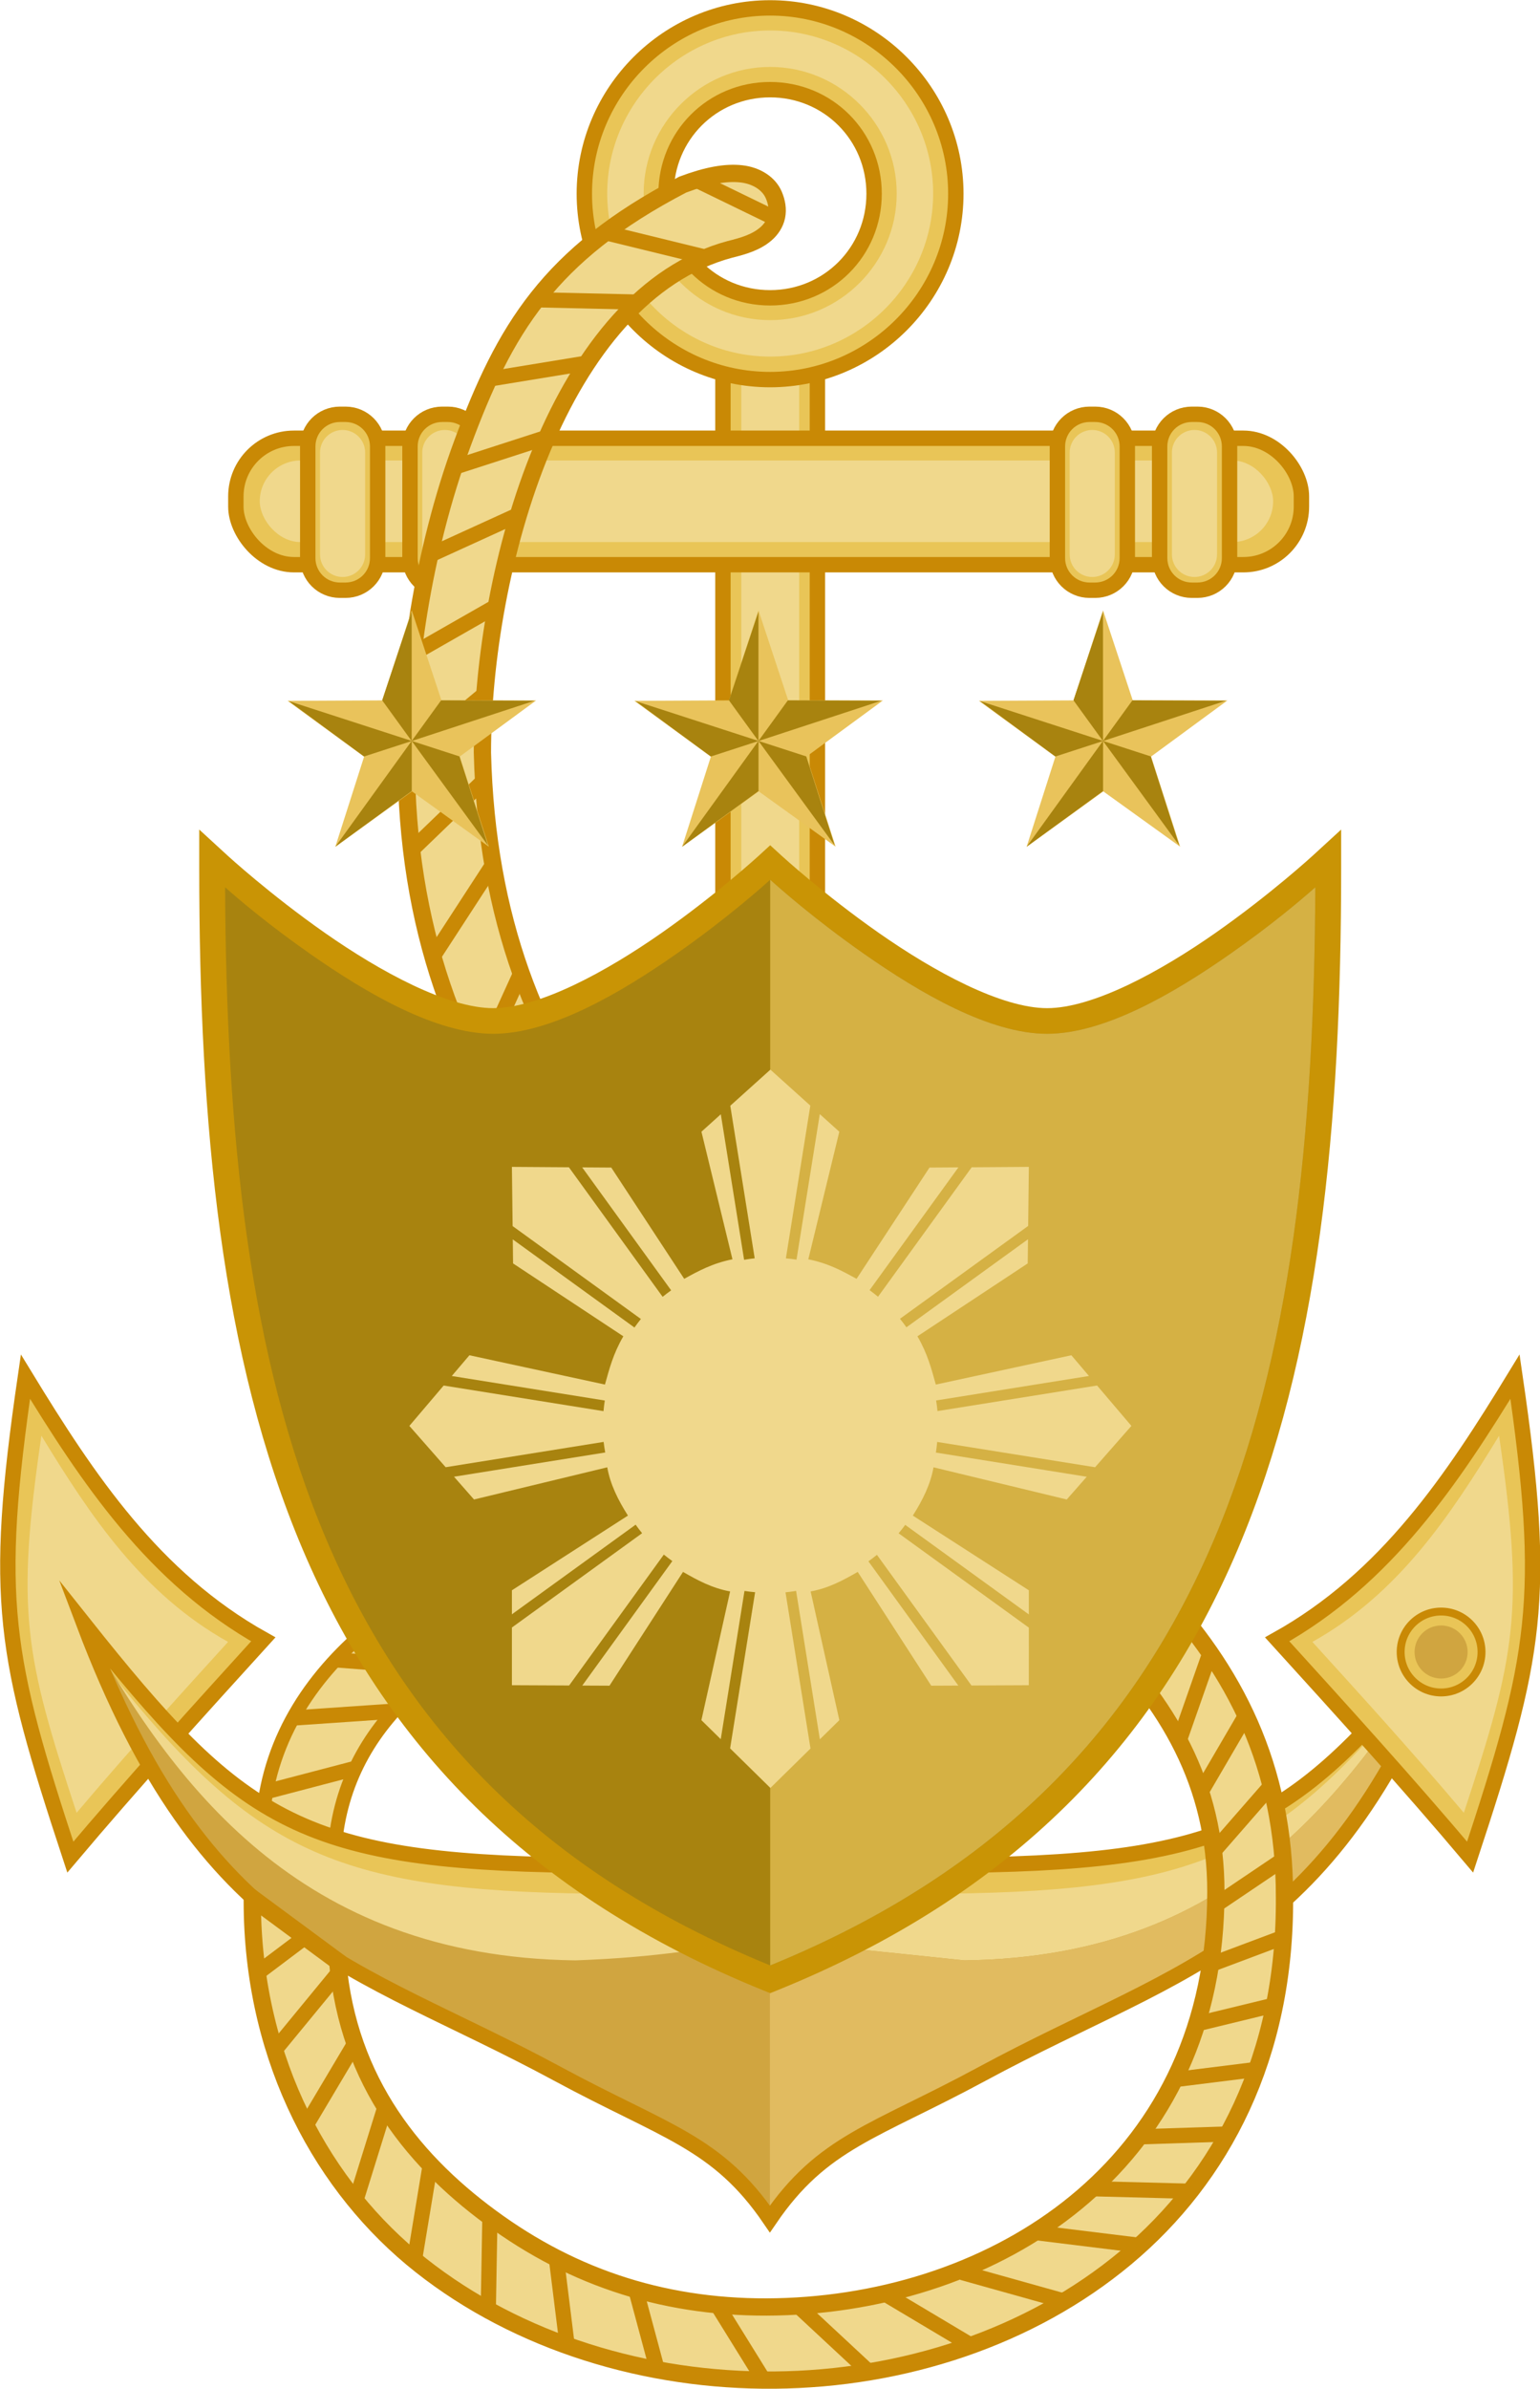 <?xml version="1.0" encoding="UTF-8" standalone="no"?>
<!-- Created with Inkscape (http://www.inkscape.org/) -->

<svg
   xmlns:dc="http://purl.org/dc/elements/1.1/"
   xmlns:cc="http://creativecommons.org/ns#"
   xmlns:rdf="http://www.w3.org/1999/02/22-rdf-syntax-ns#"
   xmlns:svg="http://www.w3.org/2000/svg"
   xmlns="http://www.w3.org/2000/svg"
   xmlns:sodipodi="http://sodipodi.sourceforge.net/DTD/sodipodi-0.dtd"
   xmlns:inkscape="http://www.inkscape.org/namespaces/inkscape"
   width="111.43mm"
   height="172.744mm"
   viewBox="0 0 394.831 612.086"
   id="svg4931"
   version="1.1"
   inkscape:version="0.92.2 (5c3e80d, 2017-08-06)"
   sodipodi:docname="PMC_Emblem.svg">
  <defs
     id="defs4933" />
  <sodipodi:namedview
     id="base"
     pagecolor="#ffffff"
     bordercolor="#666666"
     borderopacity="1.0"
     inkscape:pageopacity="0.0"
     inkscape:pageshadow="2"
     inkscape:zoom="0.5"
     inkscape:cx="217.78628"
     inkscape:cy="244.66013"
     inkscape:document-units="px"
     inkscape:current-layer="layer1"
     showgrid="false"
     fit-margin-top="0"
     fit-margin-left="0"
     fit-margin-right="0"
     fit-margin-bottom="0"
     inkscape:window-width="1920"
     inkscape:window-height="1017"
     inkscape:window-x="-8"
     inkscape:window-y="-8"
     inkscape:window-maximized="1"
     showguides="true"
     inkscape:guide-bbox="true"
     inkscape:snap-global="true">
    <sodipodi:guide
       position="197.327,43.328"
       orientation="1,0"
       id="guide7286"
       inkscape:locked="false" />
    <sodipodi:guide
       position="197.327,-33.347"
       orientation="0,1"
       id="guide7811"
       inkscape:locked="false" />
  </sodipodi:namedview>
  <g
     inkscape:label="Layer 1"
     inkscape:groupmode="layer"
     id="layer1"
     transform="translate(-188.197,-247.622)">
    <g
       id="g8041">
      <g
         id="g7950">
        <path
           style="color:#000000;font-style:normal;font-variant:normal;font-weight:normal;font-stretch:normal;font-size:medium;line-height:normal;font-family:sans-serif;font-variant-ligatures:normal;font-variant-position:normal;font-variant-caps:normal;font-variant-numeric:normal;font-variant-alternates:normal;font-feature-settings:normal;text-indent:0;text-align:start;text-decoration:none;text-decoration-line:none;text-decoration-style:solid;text-decoration-color:#000000;letter-spacing:normal;word-spacing:normal;text-transform:none;writing-mode:lr-tb;direction:ltr;text-orientation:mixed;dominant-baseline:auto;baseline-shift:baseline;text-anchor:start;white-space:normal;shape-padding:0;clip-rule:nonzero;display:inline;overflow:visible;visibility:visible;opacity:1;isolation:auto;mix-blend-mode:normal;color-interpolation:sRGB;color-interpolation-filters:linearRGB;solid-color:#000000;solid-opacity:1;vector-effect:none;fill:#f0d88c;fill-opacity:1;fill-rule:evenodd;stroke:#c98905;stroke-width:3.543;stroke-linecap:butt;stroke-linejoin:miter;stroke-miterlimit:4;stroke-dasharray:none;stroke-dashoffset:0;stroke-opacity:1;color-rendering:auto;image-rendering:auto;shape-rendering:auto;text-rendering:auto;enable-background:accumulate"
           d="m 340.305,636.48 c -1.4,-0.123 -2.879,0.057 -4.318,0.566 -0.001,3.8e-4 -0.003,-3.9e-4 -0.004,0 -17.876,6.064 -36.869,14.605 -52.035,26.867 -15.179,12.272 -26.566,28.502 -28.346,49.318 l -0.209,2.43 18.258,8.828 0.527,-5.014 c 1.746,-16.562 9.65,-29.434 21.443,-39.768 11.793,-10.334 27.518,-17.977 44.393,-23.408 l -0.125,0.037 c 6.397,-1.801 9.404,-7.693 8.393,-12.533 -0.505,-2.42 -1.895,-4.682 -4.135,-6.078 -1.12,-0.698 -2.441,-1.123 -3.842,-1.246 z"
           id="path7832"
           inkscape:connector-curvature="0" />
        <g
           id="g7901">
          <g
             id="g4703"
             transform="matrix(0.519,0,0,0.519,1199.735,944.778)">
            <g
               id="g4648">
              <g
                 id="g4652">
                <path
                   style="fill:#e9c557;fill-opacity:1;stroke:#c98905;stroke-width:7.6;stroke-miterlimit:4.55;stroke-dasharray:none;stroke-opacity:1"
                   d="m -1568.555,-1182.48 c 12.927,0 23.334,10.831 23.334,24.286 v 815.898 c 0,13.454 -10.407,24.286 -23.334,24.286 -12.927,0 -23.334,-10.831 -23.334,-24.286 v -815.898 c 0,-13.454 10.407,-24.286 23.334,-24.286 z"
                   id="rect4603"
                   inkscape:connector-curvature="0"
                   sodipodi:nodetypes="sssssss" />
                <path
                   style="fill:#f0d88c;fill-opacity:1;stroke:none;stroke-width:2.95;stroke-miterlimit:4;stroke-dasharray:none;stroke-opacity:1"
                   d="m -1568.522,-1171.391 c 7.926,0 14.307,6.656 14.307,14.925 v 812.456 c 0,8.268 -6.381,14.925 -14.307,14.925 -7.926,0 -14.307,-6.656 -14.307,-14.925 v -812.456 c 0,-8.268 6.381,-14.925 14.307,-14.925 z"
                   id="rect4646"
                   inkscape:connector-curvature="0"
                   sodipodi:nodetypes="sssssss" />
              </g>
            </g>
            <g
               transform="matrix(1.181,0,0,1.181,283.176,193.039)"
               id="g4612">
              <g
                 id="g4530">
                <rect
                   ry="24.286"
                   y="-1117.638"
                   x="-1791.429"
                   height="52.857"
                   width="445.714"
                   id="rect4526"
                   style="fill:#e9c557;fill-opacity:1;stroke:#c98905;stroke-width:6.438;stroke-miterlimit:4.55;stroke-dasharray:none;stroke-opacity:1" />
                <rect
                   style="fill:#f0d88c;fill-opacity:1;stroke:none;stroke-width:4;stroke-miterlimit:4;stroke-dasharray:none;stroke-opacity:1"
                   id="rect4528"
                   width="423.883"
                   height="34.107"
                   x="-1781.429"
                   y="-1108.352"
                   ry="17.054" />
              </g>
              <g
                 id="g4587"
                 transform="translate(0.05)">
                <g
                   transform="translate(-5.051,-8.571)"
                   id="g4563">
                  <g
                     transform="rotate(-90,-1815.122,-935.544)"
                     id="g4530-8">
                    <path
                       style="fill:#e9c557;fill-opacity:1;stroke:#c98905;stroke-width:6.438;stroke-miterlimit:4.55;stroke-dasharray:none;stroke-opacity:1"
                       d="m -1691.687,-876.778 h 46.665 c 7.443,0 13.436,5.992 13.436,13.436 v 2.371 c 0,7.444 -5.992,13.436 -13.436,13.436 h -46.665 c -7.444,0 -13.436,-5.992 -13.436,-13.436 v -2.371 c 0,-7.444 5.992,-13.436 13.436,-13.436 z"
                       id="rect4526-6"
                       inkscape:connector-curvature="0"
                       sodipodi:nodetypes="sssssssss" />
                    <path
                       style="fill:#f0d88c;fill-opacity:1;stroke:none;stroke-width:4;stroke-miterlimit:4;stroke-dasharray:none;stroke-opacity:1"
                       d="m -1690.155,-871.641 h 42.589 c 5.227,0 9.435,4.208 9.435,9.435 0,5.227 -4.208,9.435 -9.435,9.435 h -42.589 c -5.227,0 -9.435,-4.208 -9.435,-9.435 0,-5.227 4.208,-9.435 9.435,-9.435 z"
                       id="rect4528-5"
                       inkscape:connector-curvature="0"
                       sodipodi:nodetypes="sssssss" />
                  </g>
                  <g
                     id="g4557"
                     transform="rotate(-90,-1793.741,-956.926)">
                    <path
                       sodipodi:nodetypes="sssssssss"
                       inkscape:connector-curvature="0"
                       id="path4559"
                       d="m -1691.687,-876.778 h 46.665 c 7.443,0 13.436,5.992 13.436,13.436 v 2.371 c 0,7.444 -5.992,13.436 -13.436,13.436 h -46.665 c -7.444,0 -13.436,-5.992 -13.436,-13.436 v -2.371 c 0,-7.444 5.992,-13.436 13.436,-13.436 z"
                       style="fill:#e9c557;fill-opacity:1;stroke:#c98905;stroke-width:6.438;stroke-miterlimit:4.55;stroke-dasharray:none;stroke-opacity:1" />
                    <path
                       sodipodi:nodetypes="sssssss"
                       inkscape:connector-curvature="0"
                       id="path4561"
                       d="m -1690.155,-871.641 h 42.589 c 5.227,0 9.435,4.208 9.435,9.435 0,5.227 -4.208,9.435 -9.435,9.435 h -42.589 c -5.227,0 -9.435,-4.208 -9.435,-9.435 0,-5.227 4.208,-9.435 9.435,-9.435 z"
                       style="fill:#f0d88c;fill-opacity:1;stroke:none;stroke-width:4;stroke-miterlimit:4;stroke-dasharray:none;stroke-opacity:1" />
                  </g>
                </g>
                <g
                   id="g4571"
                   transform="translate(308.521,-8.571)">
                  <g
                     id="g4573"
                     transform="rotate(-90,-1815.122,-935.544)">
                    <path
                       sodipodi:nodetypes="sssssssss"
                       inkscape:connector-curvature="0"
                       id="path4575"
                       d="m -1691.687,-876.778 h 46.665 c 7.443,0 13.436,5.992 13.436,13.436 v 2.371 c 0,7.444 -5.992,13.436 -13.436,13.436 h -46.665 c -7.444,0 -13.436,-5.992 -13.436,-13.436 v -2.371 c 0,-7.444 5.992,-13.436 13.436,-13.436 z"
                       style="fill:#e9c557;fill-opacity:1;stroke:#c98905;stroke-width:6.438;stroke-miterlimit:4.55;stroke-dasharray:none;stroke-opacity:1" />
                    <path
                       sodipodi:nodetypes="sssssss"
                       inkscape:connector-curvature="0"
                       id="path4577"
                       d="m -1690.155,-871.641 h 42.589 c 5.227,0 9.435,4.208 9.435,9.435 0,5.227 -4.208,9.435 -9.435,9.435 h -42.589 c -5.227,0 -9.435,-4.208 -9.435,-9.435 0,-5.227 4.208,-9.435 9.435,-9.435 z"
                       style="fill:#f0d88c;fill-opacity:1;stroke:none;stroke-width:4;stroke-miterlimit:4;stroke-dasharray:none;stroke-opacity:1" />
                  </g>
                  <g
                     transform="rotate(-90,-1793.741,-956.926)"
                     id="g4579">
                    <path
                       style="fill:#e9c557;fill-opacity:1;stroke:#c98905;stroke-width:6.438;stroke-miterlimit:4.55;stroke-dasharray:none;stroke-opacity:1"
                       d="m -1691.687,-876.778 h 46.665 c 7.443,0 13.436,5.992 13.436,13.436 v 2.371 c 0,7.444 -5.992,13.436 -13.436,13.436 h -46.665 c -7.444,0 -13.436,-5.992 -13.436,-13.436 v -2.371 c 0,-7.444 5.992,-13.436 13.436,-13.436 z"
                       id="path4581"
                       inkscape:connector-curvature="0"
                       sodipodi:nodetypes="sssssssss" />
                    <path
                       style="fill:#f0d88c;fill-opacity:1;stroke:none;stroke-width:4;stroke-miterlimit:4;stroke-dasharray:none;stroke-opacity:1"
                       d="m -1690.155,-871.641 h 42.589 c 5.227,0 9.435,4.208 9.435,9.435 0,5.227 -4.208,9.435 -9.435,9.435 h -42.589 c -5.227,0 -9.435,-4.208 -9.435,-9.435 0,-5.227 4.208,-9.435 9.435,-9.435 z"
                       id="path4583"
                       inkscape:connector-curvature="0"
                       sodipodi:nodetypes="sssssss" />
                  </g>
                </g>
              </g>
            </g>
            <g
               id="g4642"
               transform="translate(0,16)">
              <path
                 style="color:#000000;font-style:normal;font-variant:normal;font-weight:normal;font-stretch:normal;font-size:medium;line-height:normal;font-family:sans-serif;text-indent:0;text-align:start;text-decoration:none;text-decoration-line:none;text-decoration-style:solid;text-decoration-color:#000000;letter-spacing:normal;word-spacing:normal;text-transform:none;writing-mode:lr-tb;direction:ltr;baseline-shift:baseline;text-anchor:start;white-space:normal;clip-rule:nonzero;display:inline;overflow:visible;visibility:visible;opacity:1;isolation:auto;mix-blend-mode:normal;color-interpolation:sRGB;color-interpolation-filters:linearRGB;solid-color:#000000;solid-opacity:1;fill:#e9c557;fill-opacity:1;fill-rule:nonzero;stroke:#c98905;stroke-width:7.6;stroke-linecap:butt;stroke-linejoin:miter;stroke-miterlimit:4.55;stroke-dasharray:none;stroke-dashoffset:0;stroke-opacity:1;color-rendering:auto;image-rendering:auto;shape-rendering:auto;text-rendering:auto;enable-background:accumulate"
                 d="m -1568.596,-1355.371 c -50.436,0 -91.756,41.319 -91.756,91.756 0,50.436 41.319,91.756 91.756,91.756 50.436,0 91.756,-41.319 91.756,-91.756 0,-50.436 -41.319,-91.756 -91.756,-91.756 z m 0,40.373 c 28.617,0 51.383,22.766 51.383,51.383 0,28.617 -22.766,51.383 -51.383,51.383 -28.617,0 -51.383,-22.766 -51.383,-51.383 0,-28.617 22.766,-51.383 51.383,-51.383 z"
                 id="path4605"
                 inkscape:connector-curvature="0" />
              <path
                 style="color:#000000;font-style:normal;font-variant:normal;font-weight:normal;font-stretch:normal;font-size:medium;line-height:normal;font-family:sans-serif;text-indent:0;text-align:start;text-decoration:none;text-decoration-line:none;text-decoration-style:solid;text-decoration-color:#000000;letter-spacing:normal;word-spacing:normal;text-transform:none;writing-mode:lr-tb;direction:ltr;baseline-shift:baseline;text-anchor:start;white-space:normal;clip-rule:nonzero;display:inline;overflow:visible;visibility:visible;opacity:1;isolation:auto;mix-blend-mode:normal;color-interpolation:sRGB;color-interpolation-filters:linearRGB;solid-color:#000000;solid-opacity:1;fill:#f0d88c;fill-opacity:1;fill-rule:nonzero;stroke:none;stroke-width:18;stroke-linecap:butt;stroke-linejoin:miter;stroke-miterlimit:4;stroke-dasharray:none;stroke-dashoffset:0;stroke-opacity:1;color-rendering:auto;image-rendering:auto;shape-rendering:auto;text-rendering:auto;enable-background:accumulate"
                 d="m -1568.547,-1344.221 c -44.221,0 -80.506,36.285 -80.506,80.506 0,44.221 36.285,80.504 80.506,80.504 44.221,0 80.506,-36.283 80.506,-80.504 0,-44.221 -36.285,-80.506 -80.506,-80.506 z m 0,18 c 34.39,0 62.506,28.116 62.506,62.506 0,34.39 -28.116,62.504 -62.506,62.504 -34.39,0 -62.506,-28.114 -62.506,-62.504 0,-34.39 28.116,-62.506 62.506,-62.506 z"
                 id="path4636"
                 inkscape:connector-curvature="0" />
            </g>
            <g
               transform="translate(1.8)"
               id="g4685">
              <path
                 style="fill:#e9c557;fill-opacity:1;fill-rule:evenodd;stroke:#c98905;stroke-width:7.6;stroke-linecap:butt;stroke-linejoin:miter;stroke-miterlimit:4.55;stroke-dasharray:none;stroke-opacity:1"
                 d="m -1916.071,-426.395 c 30.915,-36.61 63.102,-72.072 95.327,-107.52 -54.089,-30.172 -86.642,-79.187 -117.496,-129.689 -16.095,110.206 -10.492,138.1 22.169,237.209 z"
                 id="path4660"
                 inkscape:connector-curvature="0"
                 sodipodi:nodetypes="cccc" />
              <path
                 sodipodi:nodetypes="cccc"
                 inkscape:connector-curvature="0"
                 id="path4683"
                 d="m -1912.967,-448.264 c 24.264,-28.734 49.526,-56.566 74.817,-84.387 -42.452,-23.681 -68.001,-62.15 -92.217,-101.787 -12.632,86.495 -8.234,108.388 17.4,186.174 z"
                 style="fill:#f0d88c;fill-opacity:1;fill-rule:evenodd;stroke:none;stroke-width:4.429;stroke-linecap:butt;stroke-linejoin:miter;stroke-miterlimit:4;stroke-dasharray:none;stroke-opacity:1" />
            </g>
            <g
               id="g4676">
              <path
                 sodipodi:nodetypes="cccscscccc"
                 inkscape:connector-curvature="0"
                 id="path4658"
                 d="m -1544.451,-501.891 c 0,38.924 26.779,74.566 71.813,79.474 137.083,-1.705 166.383,-23.046 242.836,-119.21 -60.258,159.41 -132.498,167.39 -234.005,222.232 -53.404,28.853 -78.875,33.573 -104.888,71.684 -26.013,-38.111 -51.483,-42.831 -104.888,-71.684 -101.507,-54.842 -173.748,-62.822 -234.005,-222.232 76.453,96.164 105.752,117.505 242.836,119.21 45.033,-4.908 71.813,-40.55 71.813,-79.474 z"
                 style="fill:#e9c557;fill-opacity:1;fill-rule:evenodd;stroke:#c98905;stroke-width:4.8;stroke-linecap:butt;stroke-linejoin:miter;stroke-miterlimit:9.5;stroke-dasharray:none;stroke-opacity:1" />
              <path
                 style="fill:#f0d88c;fill-opacity:1;fill-rule:evenodd;stroke:none;stroke-width:4.423;stroke-linecap:butt;stroke-linejoin:miter;stroke-miterlimit:9.5;stroke-dasharray:none;stroke-opacity:1"
                 d="m -1552.356,-481.576 c 0,35.864 30.674,68.704 72.168,73.226 126.308,-1.571 165.304,-21.234 235.747,-109.84 -55.521,146.879 -134.083,154.232 -227.611,204.763 -49.206,26.585 -72.675,30.934 -96.643,66.049 -23.968,-35.115 -47.436,-39.464 -96.643,-66.049 -93.528,-50.531 -174.09,-57.883 -229.611,-204.763 70.443,88.605 111.439,108.269 237.747,109.84 41.493,-4.522 72.168,-37.362 72.168,-73.226 z"
                 id="path4672"
                 inkscape:connector-curvature="0"
                 sodipodi:nodetypes="cccscscccc" />
              <path
                 style="fill:#d0a540;fill-opacity:1;fill-rule:evenodd;stroke:none;stroke-width:4.8;stroke-linecap:butt;stroke-linejoin:miter;stroke-miterlimit:9.5;stroke-dasharray:none;stroke-opacity:1"
                 d="m -1472.638,-375.418 c 137.083,-1.705 191.839,-87.55 242.836,-166.21 -60.258,159.41 -132.498,167.39 -234.005,222.232 -53.404,28.853 -78.875,33.573 -104.888,71.684 -26.013,-38.111 -51.483,-42.831 -104.888,-71.684 -101.507,-54.842 -173.748,-62.822 -234.005,-222.232 43.926,78.66 105.752,164.505 242.836,166.21 42.109,-1.482 64.592,-6.22 96.058,-10.5 32.745,4.28 52.906,5.887 96.057,10.5 z"
                 id="path4664"
                 inkscape:connector-curvature="0"
                 sodipodi:nodetypes="ccscscccc" />
              <path
                 sodipodi:nodetypes="ccsccc"
                 inkscape:connector-curvature="0"
                 id="path4670"
                 d="m -1472.638,-375.418 c 137.083,-1.705 191.839,-87.55 242.836,-166.21 -60.258,159.41 -132.498,167.39 -234.005,222.232 -53.404,28.853 -78.875,33.573 -104.888,71.684 l 10e-5,-138.205 c 32.745,4.28 52.906,5.887 96.057,10.5 z"
                 style="fill:#e1bb60;fill-opacity:1;fill-rule:evenodd;stroke:none;stroke-width:4.8;stroke-linecap:butt;stroke-linejoin:miter;stroke-miterlimit:9.5;stroke-dasharray:none;stroke-opacity:1" />
              <path
                 style="fill:none;fill-opacity:1;fill-rule:evenodd;stroke:#c98905;stroke-width:7.601;stroke-linecap:butt;stroke-linejoin:miter;stroke-miterlimit:11.35;stroke-dasharray:none;stroke-opacity:1"
                 d="m -1544.451,-501.891 c 0,38.924 26.779,74.566 71.813,79.474 137.083,-1.705 166.383,-23.046 242.836,-119.21 -60.258,159.41 -132.498,167.39 -234.005,222.232 -53.404,28.853 -78.875,33.573 -104.888,71.684 -26.013,-38.111 -51.483,-42.831 -104.888,-71.684 -101.507,-54.842 -173.748,-62.822 -234.005,-222.232 76.453,96.164 105.752,117.505 242.836,119.21 45.033,-4.908 71.813,-40.55 71.813,-79.474 z"
                 id="path4674"
                 inkscape:connector-curvature="0"
                 sodipodi:nodetypes="cccscscccc" />
            </g>
            <g
               transform="matrix(-1,0,0,1,-3138.85,0)"
               id="g4689">
              <path
                 sodipodi:nodetypes="cccc"
                 inkscape:connector-curvature="0"
                 id="path4691"
                 d="m -1916.071,-426.395 c 30.915,-36.61 63.102,-72.072 95.327,-107.52 -54.089,-30.172 -86.642,-79.187 -117.496,-129.689 -16.095,110.206 -10.492,138.1 22.169,237.209 z"
                 style="fill:#e9c557;fill-opacity:1;fill-rule:evenodd;stroke:#c98905;stroke-width:7.6;stroke-linecap:butt;stroke-linejoin:miter;stroke-miterlimit:4.55;stroke-dasharray:none;stroke-opacity:1" />
              <path
                 style="fill:#f0d88c;fill-opacity:1;fill-rule:evenodd;stroke:none;stroke-width:4.429;stroke-linecap:butt;stroke-linejoin:miter;stroke-miterlimit:4;stroke-dasharray:none;stroke-opacity:1"
                 d="m -1912.967,-448.264 c 24.264,-28.734 49.526,-56.566 74.817,-84.387 -42.452,-23.681 -68.001,-62.15 -92.217,-101.787 -12.632,86.495 -8.234,108.388 17.4,186.174 z"
                 id="path4693"
                 inkscape:connector-curvature="0"
                 sodipodi:nodetypes="cccc" />
            </g>
            <g
               transform="matrix(0.642,0,0,0.642,-462.206,-290.354)"
               id="g4699">
              <circle
                 style="fill:#e9c557;fill-opacity:1;stroke:#c98905;stroke-width:6.075;stroke-miterlimit:4;stroke-dasharray:none;stroke-opacity:1"
                 id="path4695"
                 cx="-1207.031"
                 cy="-369.63"
                 r="31.113" />
              <circle
                 cy="-369.63"
                 cx="-1207.031"
                 id="circle4697"
                 style="fill:#d0a540;fill-opacity:1;stroke:none;stroke-width:4.8;stroke-miterlimit:4;stroke-dasharray:none;stroke-opacity:1"
                 r="20.41" />
            </g>
          </g>
          <g
             id="g7854">
            <path
               style="color:#000000;font-style:normal;font-variant:normal;font-weight:normal;font-stretch:normal;font-size:medium;line-height:normal;font-family:sans-serif;font-variant-ligatures:normal;font-variant-position:normal;font-variant-caps:normal;font-variant-numeric:normal;font-variant-alternates:normal;font-feature-settings:normal;text-indent:0;text-align:start;text-decoration:none;text-decoration-line:none;text-decoration-style:solid;text-decoration-color:#000000;letter-spacing:normal;word-spacing:normal;text-transform:none;writing-mode:lr-tb;direction:ltr;text-orientation:mixed;dominant-baseline:auto;baseline-shift:baseline;text-anchor:start;white-space:normal;shape-padding:0;clip-rule:nonzero;display:inline;overflow:visible;visibility:visible;opacity:1;isolation:auto;mix-blend-mode:normal;color-interpolation:sRGB;color-interpolation-filters:linearRGB;solid-color:#000000;solid-opacity:1;vector-effect:none;fill:#f0d88c;fill-opacity:1;fill-rule:evenodd;stroke:#c98905;stroke-width:4.429;stroke-linecap:butt;stroke-linejoin:miter;stroke-miterlimit:4;stroke-dasharray:none;stroke-dashoffset:0;stroke-opacity:1;color-rendering:auto;image-rendering:auto;shape-rendering:auto;text-rendering:auto;enable-background:accumulate"
               d="m 252.889,736.627 c 0.561,39.376 18.202,71.708 43.222,91.457 25.02,19.75 57.925,29.697 90.689,29.402 32.765,-0.295 65.482,-10.839 90.086,-31.412 24.6,-20.57 40.913,-51.573 40.633,-92.34 0.074,-33.606 -13.02,-58.453 -32.375,-78.885 -19.358,-20.435 -44.87,-36.708 -70.262,-54.229 -50.772,-35.034 -100.88,-74.253 -103.002,-160.129 0.004,-23.156 4.819,-52.796 15.275,-77.865 10.461,-25.079 26.402,-45.271 48.197,-51.111 l -0.068,0.018 c 3.595,-0.888 6.767,-1.819 9.295,-3.994 1.264,-1.087 2.351,-2.642 2.725,-4.469 0.374,-1.827 0.036,-3.713 -0.715,-5.475 -1.258,-2.95 -4.444,-4.996 -8.338,-5.428 l 1e-5,-2e-5 c -3.894,-0.432 -8.709,0.383 -14.996,2.752 l -0.012,0.004 -0.012,0.004 c -34.51,17.958 -45.707,37.322 -56.377,66.051 -10.67,28.729 -14.501,59.773 -14.501,80.645 0,88.146 53.492,133.39 105.472,170.125 25.99,18.367 51.757,34.809 70.785,53.527 19.029,18.718 31.316,39.377 31.316,67.119 0,34.577 -13.503,60.31 -33.963,77.973 -20.46,17.662 -48.036,27.141 -75.965,28.275 -27.929,1.134 -52.376,-6.088 -73.996,-21.395 -21.326,-15.099 -38.55,-36.071 -41.244,-67.087 l -21.888,-16.165 z"
               id="path7836"
               inkscape:connector-curvature="0"
               sodipodi:nodetypes="cssscsscsccccccccccssssscssccc" />
            <path
               id="path7844"
               style="fill:none;stroke:#c98905;stroke-width:3.898;stroke-linecap:butt;stroke-linejoin:miter;stroke-miterlimit:4;stroke-dasharray:none;stroke-opacity:1"
               d="m 455.361,628.293 1.87,26.925 m 14.89,-13.231 -1.011,25.605 m 14.188,-13.4 -2.312,26.576 m 7.585,12.764 7.975,-22.749 m -2.309,35.788 11.284,-19.324 m -8.412,35.044 15.374,-17.615 m -14.231,30.846 17.435,-11.757 m -18.518,27.034 17.744,-6.66 m -21.748,22.04 20.061,-4.871 m -24.883,19.065 20.377,-2.539 m -31.254,17.35 23.952,-0.772 m -35.566,14.031 25.661,0.659 m -149.876,-501.806 25.795,6.307 m -43.473,10.843 26.428,0.599 m -39.754,19.867 26.416,-4.323 m -34.539,26.809 23.906,-7.734 m -30.104,30.237 22.712,-10.36 m -5.76,23.491 -21.442,12.238 m -1.528,26.912 20.11,-16.713 m -19.381,40.668 19.11,-18.425 m -12.742,44.757 15.713,-24.156 m -60.768,284.779 12.234,-9.208 m -7.848,28.974 16.13,-19.616 m -8.209,39.018 12.678,-21.322 m 7.622,16.423 -7.513,24.153 m 18.928,-8.315 -3.847,23.231 m 19.289,-10.431 -0.405,23.012 m 17.48,-12.429 2.775,22.338 m 17.568,-14.524 5.583,20.773 m 15.107,-17.201 12.045,19.425 m 8.931,-18.849 18.398,17.109 m 3.287,-20.55 22.997,13.705 m -2.692,-18.887 25.547,7.148 m -7.383,-17.461 27.656,3.398 m -224.717,-116.172 23.766,-6.225 m -16.971,-12.728 26.599,-1.823 m -15.744,-13.175 28.091,2.154 m -10.607,-16.904 25.934,7.549 m -7.562,-17.402 27.656,9.023 m -11.836,-16.289 23.555,5.977 m 18.405,-352.963 18.258,8.866 m -63.844,194.153 -11.241,24.696 m 21.994,-1.113 -6.546,27.099 m 21.617,-6.257 -1.657,28.505 m 18.835,-8.181 3.516,28.125 m 15.452,-11.953 3.75,27.422 m 13.61,-14.531 3.562,25.922 m 13.312,-14.672 3.984,25.078 m 15.234,-11.719 2.578,25.312"
               inkscape:connector-curvature="0"
               sodipodi:nodetypes="cccccccccccccccccccccccccccccccccccccccccccccccccccccccccccccccccccccccccccccccccccccccccccccccccc" />
          </g>
        </g>
      </g>
      <g
         id="g5957"
         transform="matrix(0.519,0,0,0.519,1558.189,958.581)">
        <g
           transform="matrix(1.055,0,0,1.055,-1041.86,1174.932)"
           id="g5127">
          <path
             inkscape:connector-curvature="0"
             style="color:#000000;font-style:normal;font-variant:normal;font-weight:normal;font-stretch:normal;font-size:medium;line-height:normal;font-family:sans-serif;text-indent:0;text-align:start;text-decoration:none;text-decoration-line:none;text-decoration-style:solid;text-decoration-color:#000000;letter-spacing:normal;word-spacing:normal;text-transform:none;writing-mode:lr-tb;direction:ltr;baseline-shift:baseline;text-anchor:start;white-space:normal;clip-rule:nonzero;display:inline;overflow:visible;visibility:visible;opacity:1;isolation:auto;mix-blend-mode:normal;color-interpolation:sRGB;color-interpolation-filters:linearRGB;solid-color:#000000;solid-opacity:1;fill:#c99405;fill-opacity:1;fill-rule:evenodd;stroke:#c99405;stroke-width:8;stroke-linecap:butt;stroke-linejoin:miter;stroke-miterlimit:4;stroke-dasharray:none;stroke-dashoffset:0;stroke-opacity:1;color-rendering:auto;image-rendering:auto;shape-rendering:auto;text-rendering:auto;enable-background:accumulate"
             d="m -1417.227,-2014.822 v 9.098 c 0,119.905 10.214,227.77 48.109,317.076 37.895,89.306 103.719,159.872 213.74,204.35 l 1.498,0.605 1.5,-0.605 c 110.022,-44.477 175.845,-115.043 213.74,-204.35 37.895,-89.306 48.109,-197.172 48.109,-317.076 v -9.098 l -6.703,6.149 c 0,0 -19.836,18.187 -45.803,36.363 -25.967,18.176 -58.305,35.971 -81.168,35.971 -22.863,0 -55.201,-17.794 -81.168,-35.971 -25.967,-18.176 -45.803,-36.363 -45.803,-36.363 l -2.705,-2.478 -2.703,2.478 c 0,0 -19.836,18.187 -45.803,36.363 -25.967,18.176 -58.305,35.971 -81.168,35.971 -22.863,0 -55.201,-17.794 -81.168,-35.971 -25.967,-18.176 -45.803,-36.363 -45.803,-36.363 z"
             id="path5024" />
          <g
             id="g5108">
            <path
               inkscape:connector-curvature="0"
               id="path3336-5-8"
               d="m -1153.879,-2000.441 c 3.534,3.19 20.137,18.038 43.92,34.685 26.453,18.517 58.953,37.416 85.756,37.416 26.803,0 59.302,-18.899 85.756,-37.416 19.73,-13.811 32.837,-25.018 39.814,-31.142 -0.511,115.849 -11.109,219.667 -47.371,305.125 -37.015,87.231 -100.473,155.591 -207.875,199.412 -107.401,-43.821 -170.861,-112.181 -207.875,-199.412 -36.262,-85.458 -46.858,-189.276 -47.369,-305.125 6.978,6.125 20.085,17.332 39.814,31.142 26.453,18.517 58.953,37.416 85.756,37.416 26.803,0 59.302,-18.899 85.756,-37.416 23.782,-16.646 40.383,-31.495 43.918,-34.685 z"
               style="color:#000000;font-style:normal;font-variant:normal;font-weight:normal;font-stretch:normal;font-size:medium;line-height:normal;font-family:sans-serif;text-indent:0;text-align:start;text-decoration:none;text-decoration-line:none;text-decoration-style:solid;text-decoration-color:#000000;letter-spacing:normal;word-spacing:normal;text-transform:none;writing-mode:lr-tb;direction:ltr;baseline-shift:baseline;text-anchor:start;white-space:normal;clip-rule:nonzero;display:inline;overflow:visible;visibility:visible;opacity:1;isolation:auto;mix-blend-mode:normal;color-interpolation:sRGB;color-interpolation-filters:linearRGB;solid-color:#000000;solid-opacity:1;fill:#a8830f;fill-opacity:1;fill-rule:evenodd;stroke:none;stroke-width:8;stroke-linecap:butt;stroke-linejoin:miter;stroke-miterlimit:4;stroke-dasharray:none;stroke-dashoffset:0;stroke-opacity:1;color-rendering:auto;image-rendering:auto;shape-rendering:auto;text-rendering:auto;enable-background:accumulate" />
            <path
               sodipodi:nodetypes="cssscscc"
               inkscape:connector-curvature="0"
               style="color:#000000;font-style:normal;font-variant:normal;font-weight:normal;font-stretch:normal;font-size:medium;line-height:normal;font-family:sans-serif;text-indent:0;text-align:start;text-decoration:none;text-decoration-line:none;text-decoration-style:solid;text-decoration-color:#000000;letter-spacing:normal;word-spacing:normal;text-transform:none;writing-mode:lr-tb;direction:ltr;baseline-shift:baseline;text-anchor:start;white-space:normal;clip-rule:nonzero;display:inline;overflow:visible;visibility:visible;opacity:1;isolation:auto;mix-blend-mode:normal;color-interpolation:sRGB;color-interpolation-filters:linearRGB;solid-color:#000000;solid-opacity:1;fill:#d5b144;fill-opacity:1;fill-rule:evenodd;stroke:none;stroke-width:8;stroke-linecap:butt;stroke-linejoin:miter;stroke-miterlimit:4;stroke-dasharray:none;stroke-dashoffset:0;stroke-opacity:1;color-rendering:auto;image-rendering:auto;shape-rendering:auto;text-rendering:auto;enable-background:accumulate"
               d="m -1153.879,-2000.441 c 3.534,3.19 20.137,18.038 43.92,34.685 26.453,18.517 58.953,37.416 85.756,37.416 26.803,0 59.302,-18.899 85.756,-37.416 19.73,-13.811 32.837,-25.018 39.814,-31.142 -0.511,115.849 -11.109,219.667 -47.371,305.125 -37.015,87.231 -100.473,155.591 -207.875,199.412 z"
               id="path5026" />
          </g>
          <path
             style="fill:#f0d88c;fill-opacity:1;stroke:none;stroke-width:3.6;stroke-linecap:butt;stroke-linejoin:miter;stroke-miterlimit:4;stroke-dasharray:none;stroke-opacity:1"
             d="m -1172.571,-1894.67 11.432,71.385 c -1.66,0.182 -3.314,0.417 -4.959,0.704 l -10.905,-68.101 -9.07,8.161 14.521,59.702 c -9.392,1.884 -15.999,5.508 -22.589,9.143 l -34.154,-52.065 -13.625,-0.094 41.662,57.552 c -1.361,0.967 -2.691,1.978 -3.987,3.03 l -43.887,-60.624 -26.686,-0.184 0.33,27.699 60.063,43.481 c -1.047,1.301 -2.051,2.635 -3.013,4.001 l -56.977,-41.247 0.134,11.245 51.634,34.101 c -4.798,8.245 -6.583,15.389 -8.605,22.589 l -63.467,-13.716 -8.257,9.709 71.644,11.472 c -0.254,1.652 -0.455,3.311 -0.603,4.975 l -74.838,-11.986 -16.064,18.887 16.996,19.339 73.969,-11.847 c 0.194,1.658 0.441,3.31 0.741,4.952 l -70.804,11.339 9.369,10.66 62.39,-15.06 c 1.383,7.94 5.088,15.365 9.682,22.591 l -54.323,34.959 v 11.235 l 57.926,-41.937 c 0.968,1.362 1.98,2.692 3.033,3.989 l -60.959,44.128 v 27.011 l 26.785,0.126 44.346,-61.258 c 1.296,1.054 2.624,2.066 3.984,3.035 l -42.169,58.253 12.746,0.059 34.424,-53.246 c 6.745,3.876 13.598,7.607 22.052,9.143 l -13.447,60.238 9.064,8.903 11.111,-69.377 c 1.651,0.255 3.31,0.456 4.974,0.605 l -11.704,73.076 18.86,18.526 18.782,-18.459 -11.706,-73.097 c 1.661,-0.17 3.317,-0.393 4.964,-0.668 l 11.122,69.46 9.125,-8.968 -13.446,-60.238 c 8.455,-1.537 15.305,-5.267 22.051,-9.143 l 34.424,53.246 12.677,-0.059 -42.091,-58.143 c 1.361,-0.968 2.69,-1.979 3.986,-3.031 l 44.265,61.145 26.858,-0.126 0.01,-26.953 -60.983,-44.148 c 1.075,-1.279 2.108,-2.592 3.099,-3.938 l 57.885,41.907 v -11.295 l -54.323,-34.959 c 4.595,-7.226 8.299,-14.651 9.682,-22.591 l 62.39,15.06 9.357,-10.648 -70.63,-11.311 c 0.254,-1.651 0.455,-3.31 0.603,-4.974 l 73.933,11.84 17.006,-19.351 -16.074,-18.898 -74.728,11.967 c -0.158,-1.663 -0.368,-3.32 -0.631,-4.969 l 71.564,-11.46 -8.248,-9.697 -63.465,13.716 c -2.022,-7.2 -3.808,-14.344 -8.606,-22.589 l 51.635,-34.101 0.134,-11.306 -56.917,41.202 c -0.968,-1.361 -1.979,-2.69 -3.031,-3.986 l 60.023,-43.452 0.328,-27.637 -26.771,0.186 -43.859,60.583 c -1.284,-1.068 -2.602,-2.094 -3.951,-3.078 l 41.597,-57.462 -13.54,0.093 -34.154,52.065 c -6.59,-3.635 -13.198,-7.259 -22.589,-9.143 l 14.521,-59.702 -9.143,-8.227 -10.905,68.092 c -1.651,-0.254 -3.31,-0.455 -4.974,-0.603 l 11.447,-71.477 -18.706,-16.83 z"
             id="path15036-7-7"
             inkscape:connector-curvature="0"
             sodipodi:nodetypes="ccccccccccccccccccccccccccccccccccccccccccccccccccccccccccccccccccccccccccccccccccccccccccccccccccccccccc" />
        </g>
        <g
           id="g5920"
           transform="translate(0,-8)">
          <g
             transform="matrix(3.042,0,0,3.042,4309.37,-4407.873)"
             id="layer1-1"
             inkscape:label="Layer 1">
            <g
               id="g81225"
               transform="matrix(0.075,0,0,0.075,-764.977,1020.133)">
              <g
                 transform="matrix(0.505,0,0,0.505,-17561.101,501.017)"
                 id="g32395-0-6">
                <path
                   style="fill:#d19e03;fill-opacity:1;fill-rule:evenodd;stroke:none;stroke-width:1px;stroke-linecap:butt;stroke-linejoin:miter;stroke-opacity:1"
                   d="m -2089.501,1686.738 v -554.953 l -126.392,380.577 z"
                   id="path32397-7-6"
                   inkscape:connector-curvature="0" />
                <g
                   id="g32399-7-6">
                  <path
                     inkscape:transform-center-x="-96.760227"
                     transform="rotate(23.917,-2185.595,1816.592)"
                     inkscape:transform-center-y="-183.22171"
                     d="m -1664.479,1938.541 -397.406,-83.066 -204.187,350.912 -43.805,-403.624 -396.834,-85.755 370.333,-166.388 -41.07,-403.912 272.683,300.791 371.451,-163.876 -201.805,352.287 z"
                     inkscape:randomized="0"
                     inkscape:rounded="0"
                     inkscape:flatsided="false"
                     sodipodi:arg2="1.1519173"
                     sodipodi:arg1="0.52359878"
                     sodipodi:r2="215.66734"
                     sodipodi:r1="560.17493"
                     sodipodi:cy="1658.4537"
                     sodipodi:cx="-2149.6045"
                     sodipodi:sides="5"
                     id="path32401-4-2"
                     style="fill:#e9c35b;fill-opacity:1;stroke:none;stroke-width:11.827;stroke-miterlimit:4;stroke-dasharray:none;stroke-opacity:1"
                     sodipodi:type="star" />
                  <path
                     style="fill:#a8830f;fill-opacity:1;fill-rule:evenodd;stroke:none;stroke-width:1px;stroke-linecap:butt;stroke-linejoin:miter;stroke-opacity:1"
                     d="m -2089.501,1686.738 v -554.953 l -126.392,380.577 z"
                     id="path32403-0-3"
                     inkscape:connector-curvature="0" />
                </g>
                <path
                   style="fill:#a8830f;fill-opacity:1;fill-rule:evenodd;stroke:none;stroke-width:1px;stroke-linecap:butt;stroke-linejoin:miter;stroke-opacity:1"
                   d="m -2089.699,1686.522 527.345,-172.857 -401.013,-1.563 z"
                   id="path32405-1-8"
                   inkscape:connector-curvature="0" />
                <path
                   inkscape:connector-curvature="0"
                   id="path32407-6-5"
                   d="m -2089.485,1686.104 327.14,448.276 -122.251,-381.927 z"
                   style="fill:#a8830f;fill-opacity:1;fill-rule:evenodd;stroke:none;stroke-width:1px;stroke-linecap:butt;stroke-linejoin:miter;stroke-opacity:1" />
                <path
                   inkscape:connector-curvature="0"
                   id="path32409-3-7"
                   d="m -2088.81,1686.29 -527.95,-171.002 323.112,237.512 z"
                   style="fill:#a8830f;fill-opacity:1;fill-rule:evenodd;stroke:none;stroke-width:1px;stroke-linecap:butt;stroke-linejoin:miter;stroke-opacity:1" />
                <path
                   style="fill:#a8830f;fill-opacity:1;fill-rule:evenodd;stroke:none;stroke-width:1px;stroke-linecap:butt;stroke-linejoin:miter;stroke-opacity:1"
                   d="m -2089.244,1685.542 -327.373,453.59 327.394,-238.225 z"
                   id="path32411-5-1"
                   inkscape:connector-curvature="0"
                   sodipodi:nodetypes="cccc" />
              </g>
            </g>
          </g>
          <g
             inkscape:label="Layer 1"
             id="g5876"
             transform="matrix(3.042,0,0,3.042,4479.569,-4407.873)">
            <g
               transform="matrix(0.075,0,0,0.075,-764.977,1020.133)"
               id="g5878">
              <g
                 id="g5880"
                 transform="matrix(0.505,0,0,0.505,-17561.101,501.017)">
                <path
                   inkscape:connector-curvature="0"
                   id="path5882"
                   d="m -2089.501,1686.738 v -554.953 l -126.392,380.577 z"
                   style="fill:#d19e03;fill-opacity:1;fill-rule:evenodd;stroke:none;stroke-width:1px;stroke-linecap:butt;stroke-linejoin:miter;stroke-opacity:1" />
                <g
                   id="g5884">
                  <path
                     sodipodi:type="star"
                     style="fill:#e9c35b;fill-opacity:1;stroke:none;stroke-width:11.827;stroke-miterlimit:4;stroke-dasharray:none;stroke-opacity:1"
                     id="path5886"
                     sodipodi:sides="5"
                     sodipodi:cx="-2149.6045"
                     sodipodi:cy="1658.4537"
                     sodipodi:r1="560.17493"
                     sodipodi:r2="215.66734"
                     sodipodi:arg1="0.52359878"
                     sodipodi:arg2="1.1519173"
                     inkscape:flatsided="false"
                     inkscape:rounded="0"
                     inkscape:randomized="0"
                     d="m -1664.479,1938.541 -397.406,-83.066 -204.187,350.912 -43.805,-403.624 -396.834,-85.755 370.333,-166.388 -41.07,-403.912 272.683,300.791 371.451,-163.876 -201.805,352.287 z"
                     inkscape:transform-center-y="-183.22171"
                     transform="rotate(23.917,-2185.595,1816.592)"
                     inkscape:transform-center-x="-96.760227" />
                  <path
                     inkscape:connector-curvature="0"
                     id="path5888"
                     d="m -2089.501,1686.738 v -554.953 l -126.392,380.577 z"
                     style="fill:#a8830f;fill-opacity:1;fill-rule:evenodd;stroke:none;stroke-width:1px;stroke-linecap:butt;stroke-linejoin:miter;stroke-opacity:1" />
                </g>
                <path
                   inkscape:connector-curvature="0"
                   id="path5890"
                   d="m -2089.699,1686.522 527.345,-172.857 -401.013,-1.563 z"
                   style="fill:#a8830f;fill-opacity:1;fill-rule:evenodd;stroke:none;stroke-width:1px;stroke-linecap:butt;stroke-linejoin:miter;stroke-opacity:1" />
                <path
                   style="fill:#a8830f;fill-opacity:1;fill-rule:evenodd;stroke:none;stroke-width:1px;stroke-linecap:butt;stroke-linejoin:miter;stroke-opacity:1"
                   d="m -2089.485,1686.104 327.14,448.276 -122.251,-381.927 z"
                   id="path5892"
                   inkscape:connector-curvature="0" />
                <path
                   style="fill:#a8830f;fill-opacity:1;fill-rule:evenodd;stroke:none;stroke-width:1px;stroke-linecap:butt;stroke-linejoin:miter;stroke-opacity:1"
                   d="m -2088.81,1686.29 -527.95,-171.002 323.112,237.512 z"
                   id="path5894"
                   inkscape:connector-curvature="0" />
                <path
                   sodipodi:nodetypes="cccc"
                   inkscape:connector-curvature="0"
                   id="path5896"
                   d="m -2089.244,1685.542 -327.373,453.59 327.394,-238.225 z"
                   style="fill:#a8830f;fill-opacity:1;fill-rule:evenodd;stroke:none;stroke-width:1px;stroke-linecap:butt;stroke-linejoin:miter;stroke-opacity:1" />
              </g>
            </g>
          </g>
          <g
             transform="matrix(3.042,0,0,3.042,4138.069,-4407.873)"
             id="g5898"
             inkscape:label="Layer 1">
            <g
               id="g5900"
               transform="matrix(0.075,0,0,0.075,-764.977,1020.133)">
              <g
                 transform="matrix(0.505,0,0,0.505,-17561.101,501.017)"
                 id="g5902">
                <path
                   style="fill:#d19e03;fill-opacity:1;fill-rule:evenodd;stroke:none;stroke-width:1px;stroke-linecap:butt;stroke-linejoin:miter;stroke-opacity:1"
                   d="m -2089.501,1686.738 v -554.953 l -126.392,380.577 z"
                   id="path5904"
                   inkscape:connector-curvature="0" />
                <g
                   id="g5906">
                  <path
                     inkscape:transform-center-x="-96.760227"
                     transform="rotate(23.917,-2185.595,1816.592)"
                     inkscape:transform-center-y="-183.22171"
                     d="m -1664.479,1938.541 -397.406,-83.066 -204.187,350.912 -43.805,-403.624 -396.834,-85.755 370.333,-166.388 -41.07,-403.912 272.683,300.791 371.451,-163.876 -201.805,352.287 z"
                     inkscape:randomized="0"
                     inkscape:rounded="0"
                     inkscape:flatsided="false"
                     sodipodi:arg2="1.1519173"
                     sodipodi:arg1="0.52359878"
                     sodipodi:r2="215.66734"
                     sodipodi:r1="560.17493"
                     sodipodi:cy="1658.4537"
                     sodipodi:cx="-2149.6045"
                     sodipodi:sides="5"
                     id="path5908"
                     style="fill:#e9c35b;fill-opacity:1;stroke:none;stroke-width:11.827;stroke-miterlimit:4;stroke-dasharray:none;stroke-opacity:1"
                     sodipodi:type="star" />
                  <path
                     style="fill:#a8830f;fill-opacity:1;fill-rule:evenodd;stroke:none;stroke-width:1px;stroke-linecap:butt;stroke-linejoin:miter;stroke-opacity:1"
                     d="m -2089.501,1686.738 v -554.953 l -126.392,380.577 z"
                     id="path5910"
                     inkscape:connector-curvature="0" />
                </g>
                <path
                   style="fill:#a8830f;fill-opacity:1;fill-rule:evenodd;stroke:none;stroke-width:1px;stroke-linecap:butt;stroke-linejoin:miter;stroke-opacity:1"
                   d="m -2089.699,1686.522 527.345,-172.857 -401.013,-1.563 z"
                   id="path5912"
                   inkscape:connector-curvature="0" />
                <path
                   inkscape:connector-curvature="0"
                   id="path5914"
                   d="m -2089.485,1686.104 327.14,448.276 -122.251,-381.927 z"
                   style="fill:#a8830f;fill-opacity:1;fill-rule:evenodd;stroke:none;stroke-width:1px;stroke-linecap:butt;stroke-linejoin:miter;stroke-opacity:1" />
                <path
                   inkscape:connector-curvature="0"
                   id="path5916"
                   d="m -2088.81,1686.29 -527.95,-171.002 323.112,237.512 z"
                   style="fill:#a8830f;fill-opacity:1;fill-rule:evenodd;stroke:none;stroke-width:1px;stroke-linecap:butt;stroke-linejoin:miter;stroke-opacity:1" />
                <path
                   style="fill:#a8830f;fill-opacity:1;fill-rule:evenodd;stroke:none;stroke-width:1px;stroke-linecap:butt;stroke-linejoin:miter;stroke-opacity:1"
                   d="m -2089.244,1685.542 -327.373,453.59 327.394,-238.225 z"
                   id="path5918"
                   inkscape:connector-curvature="0"
                   sodipodi:nodetypes="cccc" />
              </g>
            </g>
          </g>
        </g>
      </g>
    </g>
  </g>
</svg>
